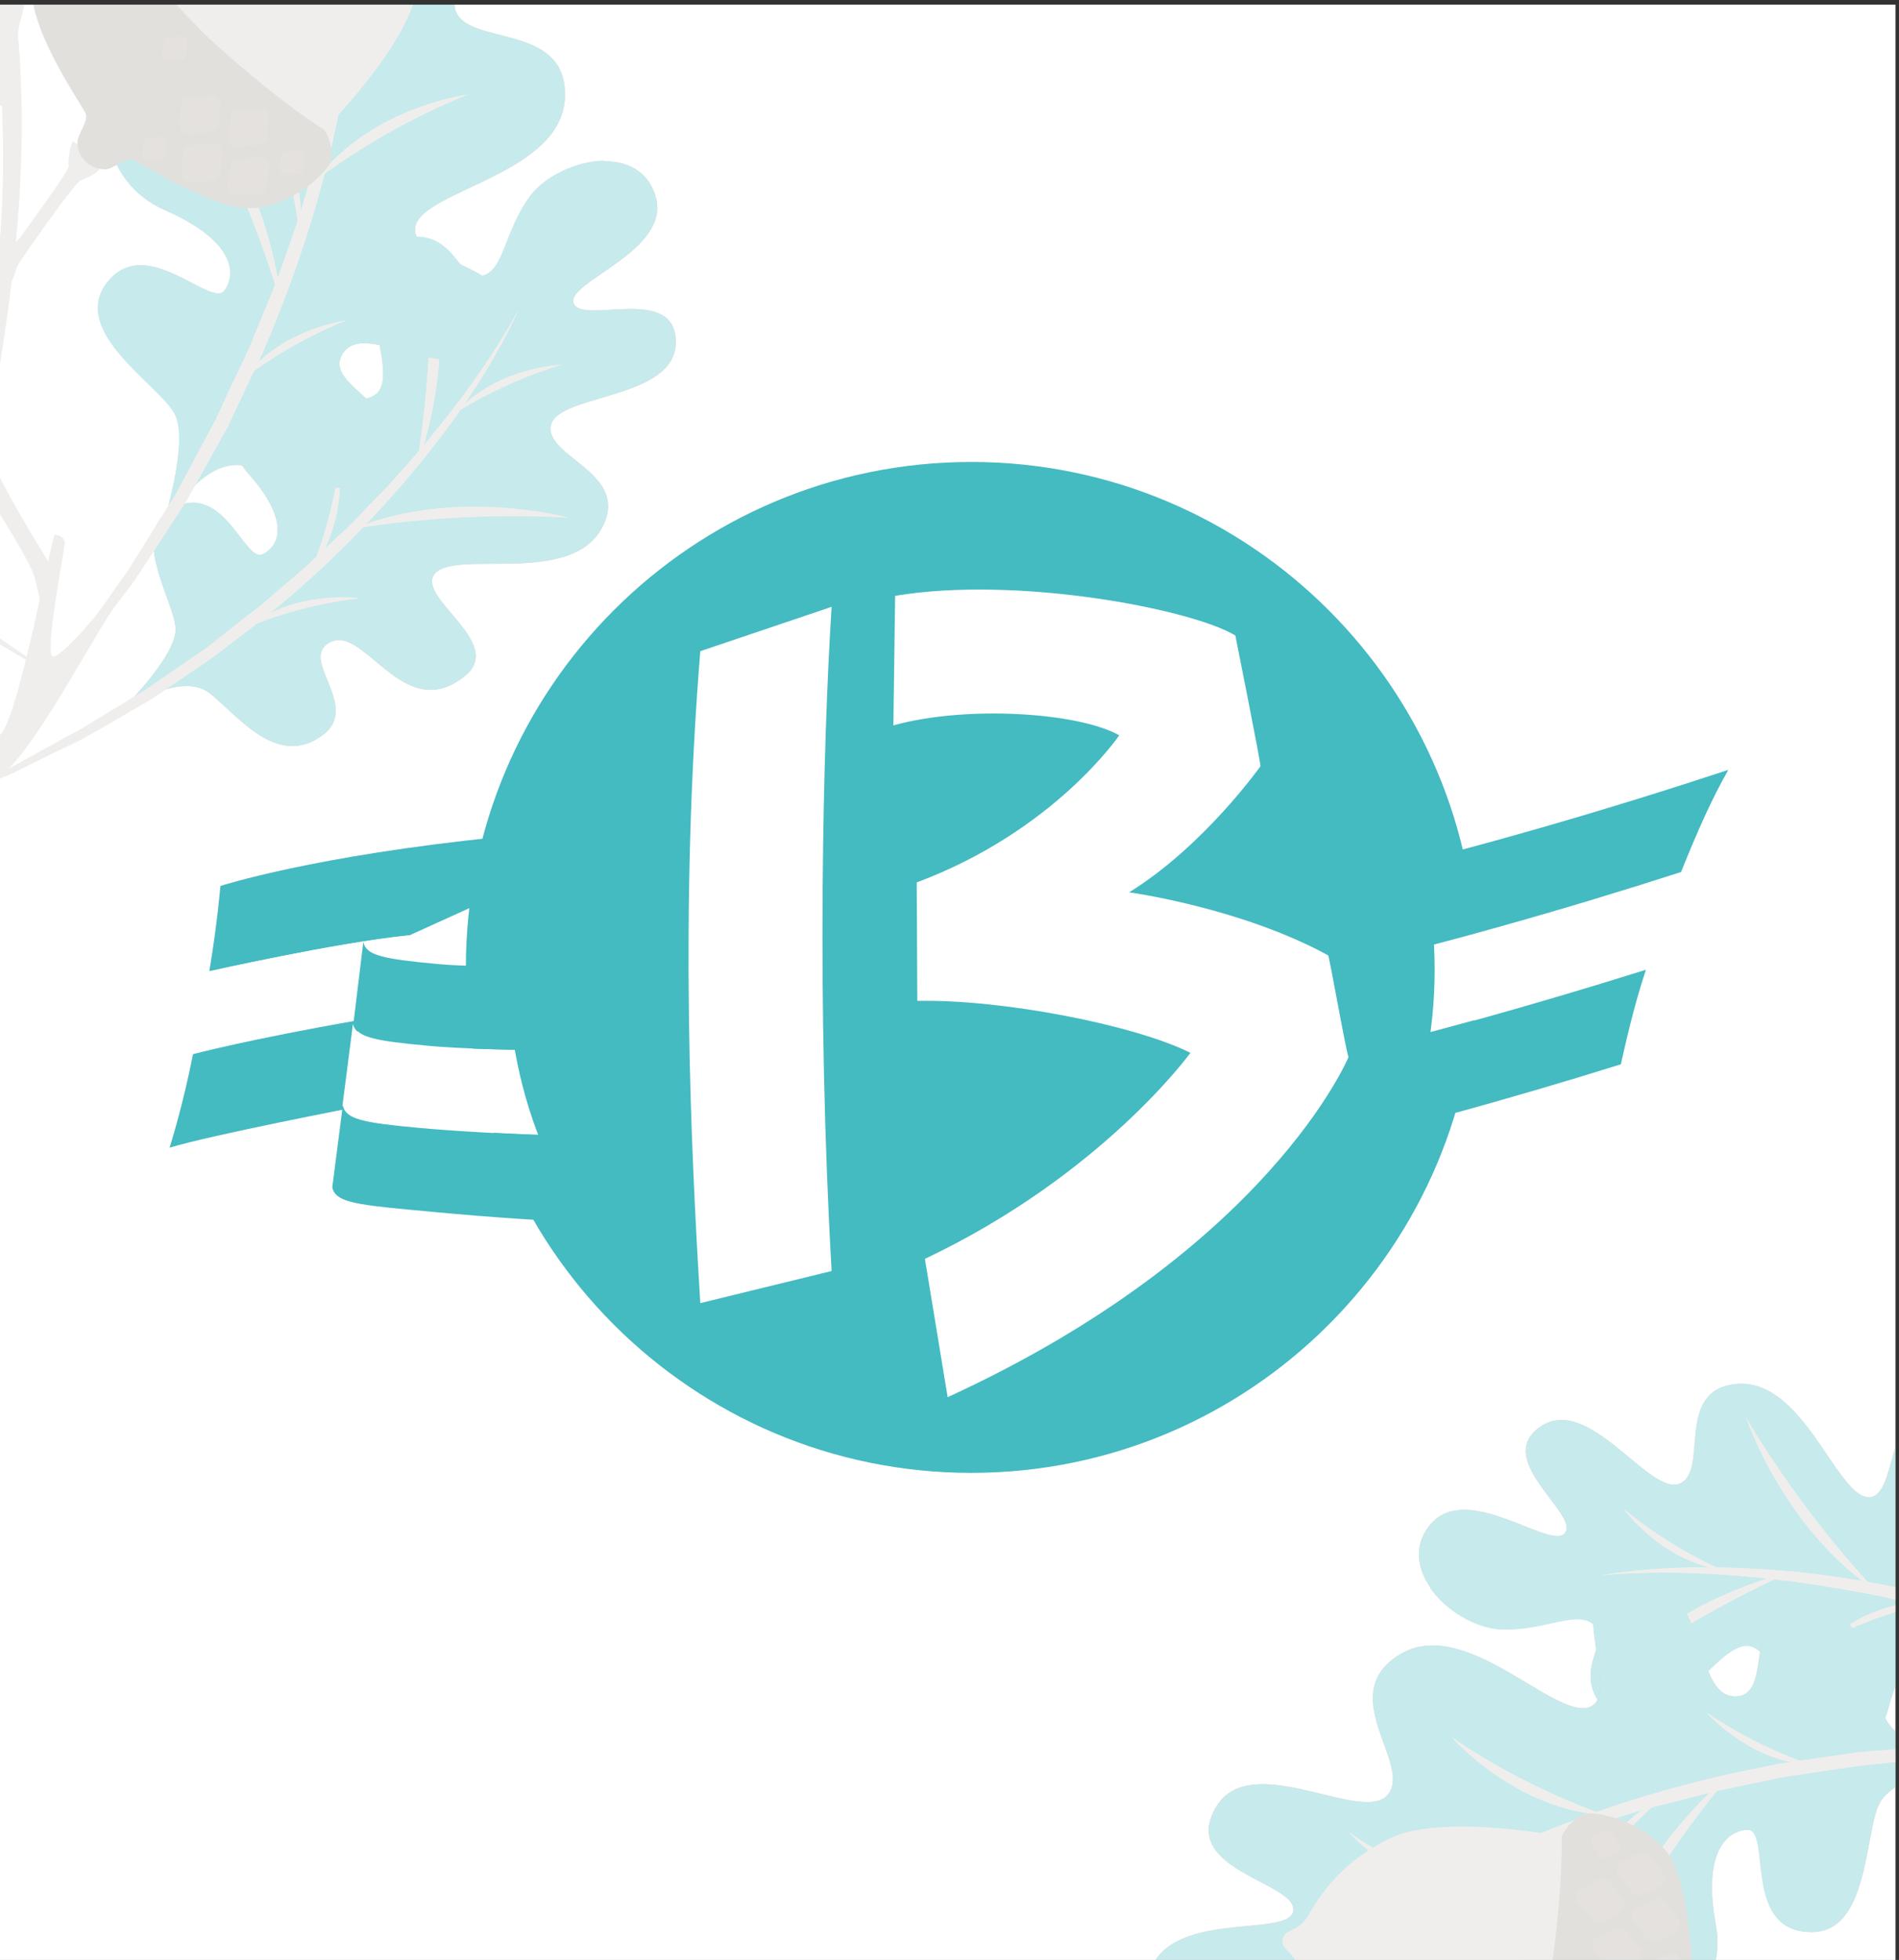 <?xml version="1.0" encoding="utf-8"?>
<!-- Generator: Adobe Illustrator 26.2.1, SVG Export Plug-In . SVG Version: 6.00 Build 0)  -->
<svg version="1.1" id="Calque_1" xmlns="http://www.w3.org/2000/svg" xmlns:xlink="http://www.w3.org/1999/xlink" x="0px" y="0px"
	 viewBox="0 0 325.4 335.8" style="enable-background:new 0 0 325.4 335.8;" xml:space="preserve">
<rect x="0" y="0" width="325.4" height="335.8" fill="#333333" stroke="none"/>
<style type="text/css">
	.st0{fill:#FFFFFF;}
	.st1{fill:#F18B18;}
	.st2{opacity:0.3;clip-path:url(#SVGID_00000075884720211071738440000014040465845328499079_);}
	.st3{fill:#C65C46;}
	.st4{fill:#44B9C0;}
	.st5{fill:#CDC7BE;}
	.st6{opacity:0.7;fill:#CDC7BE;}
	.st7{opacity:0.7;}
	.st8{opacity:0.5;fill:#CDC7BE;}
	.st9{opacity:0.2;fill:#CDC7BE;}
	.st10{opacity:0.1;fill:#CDC7BE;}
	.st11{fill:#9E968D;}
	.st12{opacity:0.8;fill:#9E968D;}
	.st13{opacity:0.2;fill:#9E968D;}
	.st14{opacity:0.1;}
	.st15{opacity:0.4;fill:#CDC7BE;}
	.st16{opacity:0.7;fill:#9E968D;}
	.st17{fill:#44BAC1;}
	.st18{opacity:0.3;clip-path:url(#SVGID_00000142880316059684839570000009701945085375904179_);}
	.st19{opacity:0.3;clip-path:url(#SVGID_00000084493186514202424380000011742255422431432887_);}
	.st20{opacity:0.3;clip-path:url(#SVGID_00000026867367219163909200000005306769486008588970_);}
	.st21{opacity:0.3;clip-path:url(#SVGID_00000063635248962407394370000005308936811747686294_);}
	.st22{opacity:0.3;clip-path:url(#SVGID_00000103970167708903784980000001277816459486778281_);}
	.st23{opacity:0.3;clip-path:url(#SVGID_00000078024613583020646790000000324623137692804020_);}
	.st24{opacity:0.3;clip-path:url(#SVGID_00000181800538127555783350000014700095442508101761_);}
	.st25{opacity:0.3;clip-path:url(#SVGID_00000040555694430108121800000001543459385746937774_);}
	.st26{opacity:0.3;clip-path:url(#SVGID_00000173874318974827111520000003464319014494938552_);}
	.st27{opacity:0.3;clip-path:url(#SVGID_00000106119724593044926200000004979502835909119927_);}
</style>
<g>
	<g>
		<rect x="-0.2" y="0.8" class="st0" width="325" height="336"/>
	</g>
	<g>
		<defs>
			<rect id="SVGID_00000163043903265735699580000011063267611466321072_" x="-0.2" y="0.8" width="325" height="336"/>
		</defs>
		<clipPath id="SVGID_00000178194467757876858740000012747969713670743945_">
			<use xlink:href="#SVGID_00000163043903265735699580000011063267611466321072_"  style="overflow:visible;"/>
		</clipPath>
		<g style="opacity:0.3;clip-path:url(#SVGID_00000178194467757876858740000012747969713670743945_);">
			<g>
				<g>
					<path class="st3" d="M369.9,288.2c-1.1-0.7-12-4.6-11.4-11.3c0.6-6.3,4.1-16.5-4.6-19.8c-7.8-3-8.6,9.8-13.6,8
						c-7.2-2.6,4.8-18.7-8.8-22.7c-8.5-2.5-6.2,14.9-11.6,14.1c-5.4-0.8-11-20.1-22.1-19.4c-11.1,0.8-4.8,14.9-10,17.1
						c-5.2,2.1-15.5-15.4-23.8-9.8c-8.3,5.6,6.5,14.9,4.2,18.2c-2.3,3.3-16.9-9.1-23.2-1.3c-6.2,7.8,4.4,17.4,12.2,17.7
						c7.8,0.3,13.4-3.7,16.2-0.5c2.8,3.2-5.2,8.4,2.9,15.5c8.1,7.1,18.1-14.3,24-12c5.9,2.4-2.8,11.1,3.2,17
						c6,5.8,17.6,3.2,20.1-6.5c2.5-9.7,6.9-11.4,10.1-9.8c3.2,1.6-6.4,12.1,1.6,16.9c8,4.9,13.5-9,17.4-11.6
						C356.5,285.4,369.9,288.2,369.9,288.2z"/>
					<path class="st4" d="M369.9,288.2c-1.1-0.7-12-4.6-11.4-11.3c0.6-6.3,4.1-16.5-4.6-19.8c-7.8-3-8.6,9.8-13.6,8
						c-7.2-2.6,4.8-18.7-8.8-22.7c-8.5-2.5-6.2,14.9-11.6,14.1c-5.4-0.8-11-20.1-22.1-19.4c-11.1,0.8-4.8,14.9-10,17.1
						c-5.2,2.1-15.5-15.4-23.8-9.8c-8.3,5.6,6.5,14.9,4.2,18.2c-2.3,3.3-16.9-9.1-23.2-1.3c-6.2,7.8,4.4,17.4,12.2,17.7
						c7.8,0.3,13.4-3.7,16.2-0.5c2.8,3.2-5.2,8.4,2.9,15.5c8.1,7.1,18.1-14.3,24-12c5.9,2.4-2.8,11.1,3.2,17
						c6,5.8,17.6,3.2,20.1-6.5c2.5-9.7,6.9-11.4,10.1-9.8c3.2,1.6-6.4,12.1,1.6,16.9c8,4.9,13.5-9,17.4-11.6
						C356.5,285.4,369.9,288.2,369.9,288.2z"/>
					<path class="st4" d="M365.6,287.5c-0.4-0.3-0.9-0.5-1.3-0.8C319.4,261.7,257.9,269.8,245,272c2.7,4,7.9,7,12.2,7.2
						c7.8,0.3,13.4-3.7,16.2-0.5c2.8,3.3-5.2,8.4,2.9,15.5c8.1,7.1,18.1-14.4,24-12c5.9,2.4-2.8,11.1,3.2,17
						c6,5.8,17.6,3.2,20.1-6.5c2.5-9.7,6.9-11.4,10.1-9.8c3.2,1.6-6.4,12.1,1.6,16.9c8,4.9,13.6-9,17.4-11.6
						C355.1,286.4,361.3,286.9,365.6,287.5z"/>
					<g>
						<path class="st5" d="M274.3,269.9c11-1,22.2-0.3,33.3,1.1l4.1,0.6c1.4,0.2,2.8,0.5,4.1,0.7c2.8,0.5,5.5,0.9,8.2,1.6
							c2.7,0.7,5.5,1.2,8.2,1.9l8.1,2.3c1.4,0.3,2.7,0.9,4,1.3l4,1.3l4,1.3l3.9,1.6l7.9,3.1l7.7,3.5l3.9,1.8c1.3,0.6,2.5,1.3,3.8,2
							l7.5,3.9c0.6,0.3,1.3,0.6,1.9,1l1.8,1.1l3.7,2.2c2.4,1.5,4.9,2.9,7.4,4.3c-2.3-1.6-4.7-3.2-7.1-4.8l-3.6-2.4l-1.8-1.2
							c-0.6-0.4-1.2-0.7-1.8-1.1l-7.4-4.3c-1.2-0.7-2.5-1.4-3.7-2.1l-3.8-1.9l-7.7-3.7l-7.9-3.3l-4-1.6l-4-1.4l-4-1.4
							c-1.4-0.4-2.7-1-4.1-1.3c-10.9-3.3-22-5.5-33.2-6.7C296.5,268.3,285.2,268.1,274.3,269.9z"/>
						<path class="st5" d="M274.3,269.9c11-1,22.2-0.3,33.3,1.1l4.1,0.6c1.4,0.2,2.8,0.5,4.1,0.7c2.8,0.5,5.5,0.9,8.2,1.6
							c2.7,0.7,5.5,1.2,8.2,1.9l8.1,2.3c1.4,0.3,2.7,0.9,4,1.3l4,1.3l4,1.3l3.9,1.6l7.9,3.1l7.7,3.5l3.9,1.8c1.3,0.6,2.5,1.3,3.8,2
							l7.5,3.9c0.6,0.3,1.3,0.6,1.9,1l1.8,1.1l3.7,2.2c2.4,1.5,4.9,2.9,7.4,4.3c-2.3-1.6-4.7-3.2-7.1-4.8l-3.6-2.4l-1.8-1.2
							c-0.6-0.4-1.2-0.7-1.8-1.1l-7.4-4.3c-1.2-0.7-2.5-1.4-3.7-2.1l-3.8-1.9l-7.7-3.7l-7.9-3.3l-4-1.6l-4-1.4l-4-1.4
							c-1.4-0.4-2.7-1-4.1-1.3c-10.9-3.3-22-5.5-33.2-6.7C296.5,268.3,285.2,268.1,274.3,269.9z"/>
					</g>
					<g>
						<path class="st5" d="M332.9,274.2c0,0-11-0.7-18.7,6.2C314.3,280.4,322.3,276.1,332.9,274.2z"/>
						<path class="st6" d="M332.9,274.2c0,0-11-0.7-18.7,6.2C314.3,280.4,322.3,276.1,332.9,274.2z"/>
					</g>
					<g>
						<path class="st5" d="M278.2,258.5c0,0,6.5,9,16.7,10.4C294.9,268.9,286.5,265.4,278.2,258.5z"/>
						<path class="st6" d="M278.2,258.5c0,0,6.5,9,16.7,10.4C294.9,268.9,286.5,265.4,278.2,258.5z"/>
					</g>
					<g>
						<path class="st5" d="M306.9,269.3c0,0-19.8,4.3-32,18.7C274.9,288,288.4,277.5,306.9,269.3z"/>
						<path class="st6" d="M306.9,269.3c0,0-19.8,4.3-32,18.7C274.9,288,288.4,277.5,306.9,269.3z"/>
					</g>
					<g>
						<path class="st5" d="M299.2,242.9c0,0,6.5,19.2,22.2,29.6C321.4,272.5,309.5,260.3,299.2,242.9z"/>
						<path class="st6" d="M299.2,242.9c0,0,6.5,19.2,22.2,29.6C321.4,272.5,309.5,260.3,299.2,242.9z"/>
					</g>
				</g>
				<g>
					<path class="st3" d="M369.8,332.5c0,1.2-2.2,11.6,3.7,14.3c5.5,2.4,15.8,4.4,14.2,12.8c-1.4,7.5-12.5,2.3-13.5,7.1
						c-1.5,6.9,18,4.8,14.4,17.5c-2.2,7.9-15.5-1.9-17.6,2.7c-2.1,4.6,11.2,18,5,26.5c-6.2,8.4-14.8-3.1-19.2,0.1
						c-4.4,3.2,5,19.4-3.8,23.4c-8.8,4-9.1-12.1-13-11.8c-3.9,0.3-1,17.6-10.6,19c-9.6,1.3-12.2-11.5-8.6-17.9
						c3.6-6.3,9.8-8.9,8.5-12.6c-1.3-3.7-9.6,0.3-11.5-9.4c-1.9-9.7,21-7.7,22-13.5c1-5.8-10.7-2.9-12.5-10.4
						c-1.8-7.4,6.2-15.4,15.5-12.9c9.4,2.5,13-0.2,13.2-3.5c0.2-3.3-13.2-0.5-13.3-9.1c0-8.6,14.3-6.6,18.4-8.4
						C365.5,344.4,369.8,332.5,369.8,332.5z"/>
					<path class="st4" d="M369.8,332.5c0,1.2-2.2,11.6,3.7,14.3c5.5,2.4,15.8,4.4,14.2,12.8c-1.4,7.5-12.5,2.3-13.5,7.1
						c-1.5,6.9,18,4.8,14.4,17.5c-2.2,7.9-15.5-1.9-17.6,2.7c-2.1,4.6,11.2,18,5,26.5c-6.2,8.4-14.8-3.1-19.2,0.1
						c-4.4,3.2,5,19.4-3.8,23.4c-8.8,4-9.1-12.1-13-11.8c-3.9,0.3-1,17.6-10.6,19c-9.6,1.3-12.2-11.5-8.6-17.9
						c3.6-6.3,9.8-8.9,8.5-12.6c-1.3-3.7-9.6,0.3-11.5-9.4c-1.9-9.7,21-7.7,22-13.5c1-5.8-10.7-2.9-12.5-10.4
						c-1.8-7.4,6.2-15.4,15.5-12.9c9.4,2.5,13-0.2,13.2-3.5c0.2-3.3-13.2-0.5-13.3-9.1c0-8.6,14.3-6.6,18.4-8.4
						C365.5,344.4,369.8,332.5,369.8,332.5z"/>
				</g>
				<g>
					<path class="st3" d="M340.1,299.6c-1.5-0.1-14.8,1.6-17.4-6.1c-2.5-7.1-3.9-20.1-14.6-19c-9.6,1-4.2,15.3-10.2,16.1
						c-8.8,1.2-4.2-23-20.4-19.8c-10.1,2,0.8,19.6-5.2,21.7c-6,2.1-21.4-15.9-32.5-9c-11.2,6.9,2.3,18.8-2,24
						c-4.4,5.2-23.8-8.2-29.6,2.4c-5.9,10.6,14.1,12.6,13.4,17.5c-0.7,4.8-22.1-0.6-24.8,11.3c-2.7,11.9,13.2,16.5,21.4,12.6
						c8.3-3.9,12.2-11.4,16.7-9.4c4.5,2-1.3,12,10.6,15.3c12,3.3,11.8-25.5,19.1-26.1c7.3-0.7,2.6,13.6,11.7,16.7
						c9.1,3.1,19.9-6.1,17.7-18.1c-2.2-11.9,1.6-16.2,5.7-16.2c4.1,0-0.7,16.6,10,17.5c10.7,0.9,9.7-17.1,12.4-22.1
						C324.8,303.9,340.1,299.6,340.1,299.6z"/>
					<path class="st4" d="M340.1,299.6c-1.5-0.1-14.8,1.6-17.4-6.1c-2.5-7.1-3.9-20.1-14.6-19c-9.6,1-4.2,15.3-10.2,16.1
						c-8.8,1.2-4.2-23-20.4-19.8c-10.1,2,0.8,19.6-5.2,21.7c-6,2.1-21.4-15.9-32.5-9c-11.2,6.9,2.3,18.8-2,24
						c-4.4,5.2-23.8-8.2-29.6,2.4c-5.9,10.6,14.1,12.6,13.4,17.5c-0.7,4.8-22.1-0.6-24.8,11.3c-2.7,11.9,13.2,16.5,21.4,12.6
						c8.3-3.9,12.2-11.4,16.7-9.4c4.5,2-1.3,12,10.6,15.3c12,3.3,11.8-25.5,19.1-26.1c7.3-0.7,2.6,13.6,11.7,16.7
						c9.1,3.1,19.9-6.1,17.7-18.1c-2.2-11.9,1.6-16.2,5.7-16.2c4.1,0-0.7,16.6,10,17.5c10.7,0.9,9.7-17.1,12.4-22.1
						C324.8,303.9,340.1,299.6,340.1,299.6z"/>
					<path class="st4" d="M335.2,301.2c-0.6,0-1.2-0.1-1.8-0.1c-59-2.7-119,39.7-131.5,49.1c4.8,2.8,11.6,3.2,16.2,1.1
						c8.3-3.9,12.2-11.4,16.6-9.4c4.5,2-1.3,12,10.6,15.3c12,3.3,11.7-25.5,19.1-26.1c7.3-0.7,2.6,13.6,11.7,16.7
						c9.1,3.1,19.9-6.1,17.7-18.1c-2.2-11.9,1.5-16.2,5.6-16.2c4.1,0-0.7,16.6,10,17.5c10.7,0.9,9.7-17.1,12.4-22.1
						C323.8,305.7,330.5,302.9,335.2,301.2z"/>
					<g>
						<path class="st5" d="M231.5,332c11-7.1,23-12.5,35.2-17l4.6-1.7c1.5-0.5,3.1-1,4.7-1.5c3.1-1,6.2-2,9.4-2.7
							c3.2-0.8,6.3-1.7,9.5-2.4l9.6-2c1.6-0.4,3.2-0.5,4.8-0.8l4.8-0.7l4.8-0.7l4.9-0.5l9.7-0.9l9.8-0.4l4.9-0.2
							c1.6,0,3.3,0.1,4.9,0.1l9.8,0.2c0.8,0,1.6,0,2.5,0l2.4,0.2l4.9,0.4c3.3,0.3,6.5,0.5,9.8,0.7c-3.2-0.5-6.5-0.9-9.7-1.3
							l-4.9-0.6l-2.4-0.3c-0.8-0.1-1.6-0.1-2.5-0.2L353,299c-1.6-0.1-3.3-0.2-4.9-0.2l-4.9,0.1l-9.9,0.1l-9.8,0.8l-4.9,0.4l-4.9,0.7
							l-4.9,0.7c-1.6,0.3-3.3,0.4-4.9,0.8c-12.9,2.4-25.7,6-37.9,10.9C253.8,318,242,324,231.5,332z"/>
						<path class="st6" d="M231.5,332c11-7.1,23-12.5,35.2-17l4.6-1.7c1.5-0.5,3.1-1,4.7-1.5c3.1-1,6.2-2,9.4-2.7
							c3.2-0.8,6.3-1.7,9.5-2.4l9.6-2c1.6-0.4,3.2-0.5,4.8-0.8l4.8-0.7l4.8-0.7l4.9-0.5l9.7-0.9l9.8-0.4l4.9-0.2
							c1.6,0,3.3,0.1,4.9,0.1l9.8,0.2c0.8,0,1.6,0,2.5,0l2.4,0.2l4.9,0.4c3.3,0.3,6.5,0.5,9.8,0.7c-3.2-0.5-6.5-0.9-9.7-1.3
							l-4.9-0.6l-2.4-0.3c-0.8-0.1-1.6-0.1-2.5-0.2L353,299c-1.6-0.1-3.3-0.2-4.9-0.2l-4.9,0.1l-9.9,0.1l-9.8,0.8l-4.9,0.4l-4.9,0.7
							l-4.9,0.7c-1.6,0.3-3.3,0.4-4.9,0.8c-12.9,2.4-25.7,6-37.9,10.9C253.8,318,242,324,231.5,332z"/>
					</g>
					<g>
						<path class="st5" d="M248.7,297.6c0,0,11,12.6,26.5,13.4C275.2,311,262,306.8,248.7,297.6z"/>
						<path class="st6" d="M248.7,297.6c0,0,11,12.6,26.5,13.4C275.2,311,262,306.8,248.7,297.6z"/>
					</g>
					<g>
						<path class="st5" d="M263.2,314.9c0,0-13.4,10-15.3,25.4C247.9,340.4,253,327.6,263.2,314.9z"/>
						<path class="st6" d="M263.2,314.9c0,0-13.4,10-15.3,25.4C247.9,340.4,253,327.6,263.2,314.9z"/>
					</g>
					<g>
						<path class="st5" d="M231.1,313.9c0,0,7.3,8.4,17.6,8.9C248.6,322.8,239.9,320.1,231.1,313.9z"/>
						<path class="st6" d="M231.1,313.9c0,0,7.3,8.4,17.6,8.9C248.6,322.8,239.9,320.1,231.1,313.9z"/>
					</g>
					<g>
						<path class="st5" d="M292.4,293.4c0,0,7.3,8.4,17.6,8.9C310,302.2,301.3,299.5,292.4,293.4z"/>
						<path class="st6" d="M292.4,293.4c0,0,7.3,8.4,17.6,8.9C310,302.2,301.3,299.5,292.4,293.4z"/>
					</g>
					<g>
						<path class="st5" d="M285.4,307.6c0,0-10,4.7-13.3,14.5C272.1,322.1,277.1,314.5,285.4,307.6z"/>
						<path class="st6" d="M285.4,307.6c0,0-10,4.7-13.3,14.5C272.1,322.1,277.1,314.5,285.4,307.6z"/>
					</g>
					<g>
						<path class="st5" d="M296.7,303.8c0,0-16,12.5-20.7,30.7C276,334.5,283.6,319.3,296.7,303.8z"/>
						<path class="st6" d="M296.7,303.8c0,0-16,12.5-20.7,30.7C276,334.5,283.6,319.3,296.7,303.8z"/>
					</g>
				</g>
				<g>
					<g>
						<g>
							<path class="st5" d="M355.4,312.4c-0.4,0.8-7.3,16.3-10.3,19.5c-2.8,3-34.4,13.3-61.6,35.2c-1.8,1.5-4.9,1.6-6.7,3.2
								c-1.3,1.2,3.7,5.3,4.9,4.3c1.7-1.4,4.4-5,6-6.3c30.5-24.3,48.9-27.4,57.1-32.8c0.7-0.5,2.5,0,3.3-1.4
								c2.6-4.4,6-13.3,9.6-19.5c1.1-1.9,3.6-4.1,4.3-5.1C363.4,307.8,356,311.3,355.4,312.4z"/>
						</g>
					</g>
					<g class="st7">
						<g>
							<path class="st5" d="M355.4,312.4c-0.4,0.8-7.3,16.3-10.3,19.5c-2.8,3-34.4,13.3-61.6,35.2c-1.8,1.5-4.9,1.6-6.7,3.2
								c-1.3,1.2,3.7,5.3,4.9,4.3c1.7-1.4,4.4-5,6-6.3c30.5-24.3,48.9-27.4,57.1-32.8c0.7-0.5,2.5,0,3.3-1.4
								c2.6-4.4,6-13.3,9.6-19.5c1.1-1.9,3.6-4.1,4.3-5.1C363.4,307.8,356,311.3,355.4,312.4z"/>
						</g>
					</g>
				</g>
			</g>
			<g>
				<g>
					<g>
						<path class="st5" d="M230.8,354.6c-8.2-8.7-7.9-16.5-8.7-18.4c-0.8-2-2.6-2.2-2.3-3.9c0.3-1.7,2-1.3,3.5-2.9
							c1.5-1.5,3.9-8.9,14.6-14.3c10.8-5.4,37.5,1.1,37.5,1.1l-9,50.2C266.3,366.5,239,363.3,230.8,354.6z"/>
						<path class="st8" d="M230.8,354.6c-8.2-8.7-7.9-16.5-8.7-18.4c-0.8-2-2.6-2.2-2.3-3.9c0.3-1.7,2-1.3,3.5-2.9
							c1.5-1.5,3.9-8.9,14.6-14.3c10.8-5.4,37.5,1.1,37.5,1.1l-9,50.2C266.3,366.5,239,363.3,230.8,354.6z"/>
						<path class="st9" d="M263.7,320.4c-2.4-3.6-16.3-4.9-18.6,0c-3.2,6.8,7.3,13.6,12.8,13C262.4,333,266.2,324.2,263.7,320.4z"/>
						<path class="st10" d="M230.8,354.6c-8.2-8.7-7.9-16.5-8.7-18.4c-0.8-2-2.6-2.2-2.3-3.9c0.3-1.7,2-1.3,3.5-2.9
							c1.5-1.5,3.9-8.9,14.6-14.3c1.1-0.5,2.3-0.9,3.6-1.3c-5.7,2.9-11.1,11.4-9.9,19c1.8,11.6,18.5,17.2,37.1,20.5l-2.4,13.2
							C266.3,366.5,239,363.3,230.8,354.6z"/>
						<path class="st9" d="M274.4,321.4c0,0-7.8-4-20.6-6.3c0,0,6.8-0.1,21.1,3.4L274.4,321.4z"/>
					</g>
					<g>
						<path class="st11" d="M260.6,370.1c-2-1.9-2.1-4.8-2.1-4.8c3.6-9.1,6.4-22,6.9-24.9c0.5-2.9,2.4-15.9,2.2-25.7
							c0,0,1.1-2.7,3.7-3.8c2.5-1,13.2,2.1,15.8,9.1c2.6,7,2.8,17.5,3,18.9c0.2,1.4,3.4,2.1,4.1,3.3c0.7,1.2,0.9,2.3,0.7,3.4
							c-0.2,1.1-0.7,2.1-1.8,3c-1.1,0.9-4.3,0.4-5,1.7c-0.7,1.2-4.5,11-9.4,16.7C273.6,372.6,262.6,371.9,260.6,370.1z"/>
						<path class="st12" d="M260.6,370.1c-2-1.9-2.1-4.8-2.1-4.8c3.6-9.1,6.4-22,6.9-24.9c0.5-2.9,2.4-15.9,2.2-25.7
							c0,0,1.1-2.7,3.7-3.8c2.5-1,13.2,2.1,15.8,9.1c2.6,7,2.8,17.5,3,18.9c0.2,1.4,3.4,2.1,4.1,3.3c0.7,1.2,0.9,2.3,0.7,3.4
							c-0.2,1.1-0.7,2.1-1.8,3c-1.1,0.9-4.3,0.4-5,1.7c-0.7,1.2-4.5,11-9.4,16.7C273.6,372.6,262.6,371.9,260.6,370.1z"/>
					</g>
					<g class="st14">
						<path class="st5" d="M281.5,324.6l2.9-1.4c0.9-0.4,1.2-1.6,0.6-2.4l-2.2-3c-0.5-0.6-1.3-0.8-2-0.4l-3,1.6
							c-0.9,0.5-1.1,1.6-0.5,2.4l2.3,2.8C280.1,324.7,280.9,324.9,281.5,324.6z"/>
					</g>
					<g class="st14">
						<path class="st5" d="M284.1,332.6l2.9-1.4c0.9-0.4,1.2-1.6,0.6-2.4l-2.2-3c-0.5-0.6-1.3-0.8-2-0.4l-3,1.6
							c-0.9,0.5-1.1,1.6-0.5,2.4l2.3,2.8C282.7,332.7,283.5,332.9,284.1,332.6z"/>
					</g>
					<g class="st14">
						<path class="st5" d="M277.4,337.5l2.9-1.4c0.9-0.4,1.2-1.6,0.6-2.4l-2.2-3c-0.5-0.6-1.3-0.8-2-0.4l-3,1.6
							c-0.9,0.5-1.1,1.6-0.5,2.4l2.3,2.8C276,337.6,276.8,337.8,277.4,337.5z"/>
					</g>
					<g class="st14">
						<path class="st5" d="M274.6,329.2l2.9-1.4c0.9-0.4,1.2-1.6,0.6-2.4l-2.2-3c-0.5-0.6-1.3-0.8-2-0.4l-3,1.6
							c-0.9,0.5-1.1,1.6-0.5,2.4l2.3,2.8C273.1,329.4,273.9,329.5,274.6,329.2z"/>
					</g>
					<g class="st14">
						<path class="st5" d="M275.3,318.3l1.8-0.9c0.6-0.3,0.7-1,0.4-1.5l-1.4-1.9c-0.3-0.4-0.8-0.5-1.2-0.3l-1.8,1
							c-0.5,0.3-0.7,1-0.3,1.5l1.4,1.8C274.4,318.4,274.8,318.5,275.3,318.3z"/>
					</g>
					<g class="st14">
						<path class="st5" d="M286.5,339.2l1.8-0.9c0.6-0.3,0.7-1,0.4-1.5l-1.4-1.9c-0.3-0.4-0.8-0.5-1.2-0.3l-1.8,1
							c-0.5,0.3-0.7,1-0.3,1.5l1.4,1.8C285.6,339.3,286.1,339.4,286.5,339.2z"/>
					</g>
				</g>
			</g>
		</g>
		<g style="opacity:0.3;clip-path:url(#SVGID_00000178194467757876858740000012747969713670743945_);">
			<g>
				<g>
					<path class="st3" d="M20.4,122.1c1.2-0.6,10.5-7.4,15.7-3.2c4.9,4,11.4,12.6,19,7.2c6.8-4.8-3.3-12.6,0.9-15.7
						c6.1-4.6,12.9,14.4,23.8,5.3c6.8-5.7-8.9-13.5-5.2-17.5c3.7-4,22.9,2.1,28.4-7.5c5.5-9.6-9.7-12.3-8.6-17.8
						c1.1-5.5,21.4-4.3,21.4-14.3c0-10-16-2.9-17.5-6.6c-1.5-3.7,17-9,14-18.5c-3-9.5-16.9-6-21.5,0.2c-4.6,6.3-4.4,13.2-8.6,13.7
						c-4.2,0.5-4-9-14.5-6.3c-10.4,2.8,1.8,23-3.4,26.6c-5.3,3.6-7.7-8.5-15.9-6.8c-8.2,1.7-12.4,12.8-5.8,20.3
						c6.7,7.5,5.7,12.1,2.5,13.8c-3.1,1.7-6.5-12-15-8.1c-8.5,3.9-0.1,16.2,0,20.9C30.2,112.6,20.4,122.1,20.4,122.1z"/>
					<path class="st4" d="M20.4,122.1c1.2-0.6,10.5-7.4,15.7-3.2c4.9,4,11.4,12.6,19,7.2c6.8-4.8-3.3-12.6,0.9-15.7
						c6.1-4.6,12.9,14.4,23.8,5.3c6.8-5.7-8.9-13.5-5.2-17.5c3.7-4,22.9,2.1,28.4-7.5c5.5-9.6-9.7-12.3-8.6-17.8
						c1.1-5.5,21.4-4.3,21.4-14.3c0-10-16-2.9-17.5-6.6c-1.5-3.7,17-9,14-18.5c-3-9.5-16.9-6-21.5,0.2c-4.6,6.3-4.4,13.2-8.6,13.7
						c-4.2,0.5-4-9-14.5-6.3c-10.4,2.8,1.8,23-3.4,26.6c-5.3,3.6-7.7-8.5-15.9-6.8c-8.2,1.7-12.4,12.8-5.8,20.3
						c6.7,7.5,5.7,12.1,2.5,13.8c-3.1,1.7-6.5-12-15-8.1c-8.5,3.9-0.1,16.2,0,20.9C30.2,112.6,20.4,122.1,20.4,122.1z"/>
					<path class="st4" d="M23.5,118.9c0.5-0.2,0.9-0.5,1.4-0.7C70.6,95,98.1,39.4,103.5,27.5c-4.8,0.1-10.2,2.7-12.7,6.1
						c-4.6,6.3-4.4,13.2-8.6,13.7c-4.2,0.5-4.1-9-14.5-6.3c-10.4,2.8,1.9,23-3.4,26.6c-5.3,3.6-7.7-8.5-15.9-6.8
						c-8.2,1.7-12.4,12.8-5.8,20.3c6.7,7.5,5.7,12.1,2.5,13.8c-3.1,1.7-6.5-12-15-8.1c-8.5,3.9-0.1,16.3,0,20.9
						C30.2,110.8,26.3,115.7,23.5,118.9z"/>
					<g>
						<path class="st5" d="M88.9,53c-5.3,9.7-12.1,18.6-19.5,27l-2.8,3.1c-0.9,1-1.9,2-2.9,3c-1.9,2-3.8,4.1-5.9,5.9
							c-2.1,1.9-4,3.9-6.1,5.7l-6.4,5.5c-1,0.9-2.2,1.7-3.3,2.6l-3.3,2.6l-3.3,2.6l-3.5,2.4l-7,4.8l-7.2,4.4l-3.6,2.2
							c-1.2,0.7-2.5,1.3-3.7,2L2.8,131c-0.6,0.3-1.2,0.7-1.9,1l-1.9,0.9l-3.8,1.8c-2.6,1.2-5.1,2.4-7.7,3.7c2.6-1,5.3-2.1,7.9-3.2
							l4-1.6l2-0.8c0.7-0.3,1.3-0.6,1.9-0.9l7.7-3.8c1.3-0.6,2.6-1.2,3.8-1.9l3.7-2.1l7.4-4.3L33,115l3.5-2.4l3.4-2.6l3.4-2.6
							c1.1-0.9,2.3-1.7,3.3-2.6c8.8-7.2,16.8-15.2,24.1-23.9C77.9,72.3,84.3,63,88.9,53z"/>
						<path class="st5" d="M88.9,53c-5.3,9.7-12.1,18.6-19.5,27l-2.8,3.1c-0.9,1-1.9,2-2.9,3c-1.9,2-3.8,4.1-5.9,5.9
							c-2.1,1.9-4,3.9-6.1,5.7l-6.4,5.5c-1,0.9-2.2,1.7-3.3,2.6l-3.3,2.6l-3.3,2.6l-3.5,2.4l-7,4.8l-7.2,4.4l-3.6,2.2
							c-1.2,0.7-2.5,1.3-3.7,2L2.8,131c-0.6,0.3-1.2,0.7-1.9,1l-1.9,0.9l-3.8,1.8c-2.6,1.2-5.1,2.4-7.7,3.7c2.6-1,5.3-2.1,7.9-3.2
							l4-1.6l2-0.8c0.7-0.3,1.3-0.6,1.9-0.9l7.7-3.8c1.3-0.6,2.6-1.2,3.8-1.9l3.7-2.1l7.4-4.3L33,115l3.5-2.4l3.4-2.6l3.4-2.6
							c1.1-0.9,2.3-1.7,3.3-2.6c8.8-7.2,16.8-15.2,24.1-23.9C77.9,72.3,84.3,63,88.9,53z"/>
					</g>
					<g>
						<path class="st5" d="M52.7,99.2c0,0,6.8-8.8,5.3-19C58,80.3,57,89.4,52.7,99.2z"/>
						<path class="st6" d="M52.7,99.2c0,0,6.8-8.8,5.3-19C58,80.3,57,89.4,52.7,99.2z"/>
					</g>
					<g>
						<path class="st5" d="M96.2,62.5c0,0-11.1,0.4-17.9,8.1C78.3,70.6,85.9,65.6,96.2,62.5z"/>
						<path class="st6" d="M96.2,62.5c0,0-11.1,0.4-17.9,8.1C78.3,70.6,85.9,65.6,96.2,62.5z"/>
					</g>
					<g>
						<path class="st5" d="M61.6,102.5c0,0-11-1.5-19,4.9C42.6,107.4,50.9,103.7,61.6,102.5z"/>
						<path class="st6" d="M61.6,102.5c0,0-11-1.5-19,4.9C42.6,107.4,50.9,103.7,61.6,102.5z"/>
					</g>
					<g>
						<path class="st5" d="M71.3,80.3c0,0,7.5-18.9,2.3-36.9C73.6,43.4,74.7,60.4,71.3,80.3z"/>
						<path class="st6" d="M71.3,80.3c0,0,7.5-18.9,2.3-36.9C73.6,43.4,74.7,60.4,71.3,80.3z"/>
					</g>
					<g>
						<path class="st5" d="M97.5,88.7c0,0-19.6-5.3-36.9,1.9C60.5,90.6,77.3,87.5,97.5,88.7z"/>
						<path class="st6" d="M97.5,88.7c0,0-19.6-5.3-36.9,1.9C60.5,90.6,77.3,87.5,97.5,88.7z"/>
					</g>
				</g>
				<g>
					<g>
						<path class="st5" d="M-68,23.3c3.3,9.9,8.2,19.2,13.5,28.1l2,3.3c0.7,1.1,1.4,2.2,2.2,3.2c1.5,2.1,2.9,4.3,4.5,6.4
							c1.6,2.1,3.1,4.2,4.7,6.2l5,6c0.8,1,1.7,1.9,2.6,2.9l2.7,2.9l2.7,2.9l2.8,2.7l5.6,5.4l5.9,5.1l3,2.6c1,0.8,2.1,1.6,3.1,2.4
							l6.2,4.8c0.5,0.4,1,0.8,1.5,1.2l1.6,1.1l3.2,2.2c2.2,1.5,4.3,2.9,6.5,4.4c-2.3-1.3-4.5-2.6-6.7-4l-3.4-2l-1.7-1
							c-0.5-0.4-1.1-0.7-1.6-1.1l-6.4-4.5c-1.1-0.8-2.2-1.5-3.2-2.3l-3.1-2.5l-6.1-5l-5.8-5.4l-2.9-2.7l-2.7-2.9l-2.7-2.9
							c-0.9-1-1.8-1.9-2.6-2.9c-6.9-7.9-13-16.5-18.3-25.6C-61,43.1-65.4,33.4-68,23.3z"/>
						<path class="st6" d="M-68,23.3c3.3,9.9,8.2,19.2,13.5,28.1l2,3.3c0.7,1.1,1.4,2.2,2.2,3.2c1.5,2.1,2.9,4.3,4.5,6.4
							c1.6,2.1,3.1,4.2,4.7,6.2l5,6c0.8,1,1.7,1.9,2.6,2.9l2.7,2.9l2.7,2.9l2.8,2.7l5.6,5.4l5.9,5.1l3,2.6c1,0.8,2.1,1.6,3.1,2.4
							l6.2,4.8c0.5,0.4,1,0.8,1.5,1.2l1.6,1.1l3.2,2.2c2.2,1.5,4.3,2.9,6.5,4.4c-2.3-1.3-4.5-2.6-6.7-4l-3.4-2l-1.7-1
							c-0.5-0.4-1.1-0.7-1.6-1.1l-6.4-4.5c-1.1-0.8-2.2-1.5-3.2-2.3l-3.1-2.5l-6.1-5l-5.8-5.4l-2.9-2.7l-2.7-2.9l-2.7-2.9
							c-0.9-1-1.8-1.9-2.6-2.9c-6.9-7.9-13-16.5-18.3-25.6C-61,43.1-65.4,33.4-68,23.3z"/>
					</g>
				</g>
				<g>
					<path class="st3" d="M27.6,91c0.9-1.2,6.9-13.1,14.7-11.1c7.3,1.9,18.9,8,23.9-1.5c4.5-8.5-10.4-12-7.7-17.4
						c3.9-7.9,21.4,9.3,27.8-5.9c4-9.5-16.7-10.2-15.1-16.4c1.6-6.2,25.1-8.9,25.6-22C97.3,3.6,79.8,8.1,78,1.6
						C76.1-4.9,98-13.6,92.5-24.3c-5.5-10.8-18.4,4.7-22,1.4c-3.6-3.3,12.8-18,4.4-26.9c-8.4-8.8-21,1.8-22.4,10.8
						c-1.4,9,2.7,16.4-1.5,19c-4.2,2.6-9.2-7.8-18.6,0.3C23-11.6,47,4.3,43.5,10.8c-3.5,6.5-12.7-5.4-20.4,0.4
						c-7.6,5.9-6,19.9,5.2,24.8c11.1,4.9,12.6,10.3,10.3,13.7c-2.3,3.4-13.4-9.8-20.1-1.4c-6.7,8.4,8.8,17.6,11.5,22.6
						C32.6,75.9,27.6,91,27.6,91z"/>
					<path class="st4" d="M27.6,91c0.9-1.2,6.9-13.1,14.7-11.1c7.3,1.9,18.9,8,23.9-1.5c4.5-8.5-10.4-12-7.7-17.4
						c3.9-7.9,21.4,9.3,27.8-5.9c4-9.5-16.7-10.2-15.1-16.4c1.6-6.2,25.1-8.9,25.6-22C97.3,3.6,79.8,8.1,78,1.6
						C76.1-4.9,98-13.6,92.5-24.3c-5.5-10.8-18.4,4.7-22,1.4c-3.6-3.3,12.8-18,4.4-26.9c-8.4-8.8-21,1.8-22.4,10.8
						c-1.4,9,2.7,16.4-1.5,19c-4.2,2.6-9.2-7.8-18.6,0.3C23-11.6,47,4.3,43.5,10.8c-3.5,6.5-12.7-5.4-20.4,0.4
						c-7.6,5.9-6,19.9,5.2,24.8c11.1,4.9,12.6,10.3,10.3,13.7c-2.3,3.4-13.4-9.8-20.1-1.4c-6.7,8.4,8.8,17.6,11.5,22.6
						C32.6,75.9,27.6,91,27.6,91z"/>
					<path class="st4" d="M29,86.1c0.4-0.5,0.7-0.9,1.1-1.4c35.2-47.5,33.3-121,32.4-136.5c-5,2.4-9.2,7.9-9.9,12.8
						c-1.4,9,2.7,16.4-1.5,19c-4.2,2.6-9.2-7.8-18.6,0.3C23-11.6,47,4.3,43.5,10.8c-3.5,6.5-12.8-5.4-20.4,0.4
						c-7.6,5.9-6,19.9,5.1,24.8c11.1,4.8,12.6,10.3,10.3,13.7c-2.3,3.4-13.4-9.8-20.1-1.4c-6.7,8.4,8.8,17.6,11.5,22.6
						C31.6,74.1,30.2,81.2,29,86.1z"/>
					<g>
						<path class="st5" d="M61.2-17.1C61-4,58.7,8.9,55.7,21.5l-1.2,4.7c-0.4,1.6-0.9,3.1-1.4,4.7c-0.9,3.1-1.8,6.3-2.9,9.3
							c-1.1,3.1-2.1,6.2-3.3,9.2l-3.7,9c-0.6,1.5-1.3,3-2,4.4l-2.1,4.4L37,71.8l-2.3,4.3l-4.6,8.6L24.9,93l-2.6,4.2
							c-0.9,1.4-1.9,2.7-2.8,4l-5.6,8c-0.5,0.7-0.9,1.4-1.4,2l-1.5,1.9l-3,3.9c-2,2.6-4,5.2-6,7.8c2.2-2.4,4.4-4.9,6.5-7.3l3.3-3.7
							l1.6-1.8c0.5-0.6,1-1.3,1.5-1.9l6-7.8c1-1.3,2-2.6,2.9-4l2.7-4.1l5.4-8.3l4.8-8.6l2.4-4.3l2.1-4.5l2.1-4.5
							c0.7-1.5,1.5-2.9,2.1-4.5c5.2-12.1,9.3-24.7,12.1-37.5C60.3,9.1,61.9-4,61.2-17.1z"/>
						<path class="st6" d="M61.2-17.1C61-4,58.7,8.9,55.7,21.5l-1.2,4.7c-0.4,1.6-0.9,3.1-1.4,4.7c-0.9,3.1-1.8,6.3-2.9,9.3
							c-1.1,3.1-2.1,6.2-3.3,9.2l-3.7,9c-0.6,1.5-1.3,3-2,4.4l-2.1,4.4L37,71.8l-2.3,4.3l-4.6,8.6L24.9,93l-2.6,4.2
							c-0.9,1.4-1.9,2.7-2.8,4l-5.6,8c-0.5,0.7-0.9,1.4-1.4,2l-1.5,1.9l-3,3.9c-2,2.6-4,5.2-6,7.8c2.2-2.4,4.4-4.9,6.5-7.3l3.3-3.7
							l1.6-1.8c0.5-0.6,1-1.3,1.5-1.9l6-7.8c1-1.3,2-2.6,2.9-4l2.7-4.1l5.4-8.3l4.8-8.6l2.4-4.3l2.1-4.5l2.1-4.5
							c0.7-1.5,1.5-2.9,2.1-4.5c5.2-12.1,9.3-24.7,12.1-37.5C60.3,9.1,61.9-4,61.2-17.1z"/>
					</g>
					<g>
						<path class="st5" d="M80.2,16.2c0,0-16.6,2.1-25.9,14.5C54.3,30.8,65.1,22.2,80.2,16.2z"/>
						<path class="st6" d="M80.2,16.2c0,0-16.6,2.1-25.9,14.5C54.3,30.8,65.1,22.2,80.2,16.2z"/>
					</g>
					<g>
						<path class="st5" d="M57.7,18.6c0,0-0.9-16.7-12.6-26.9C45.1-8.2,52.9,3.1,57.7,18.6z"/>
						<path class="st6" d="M57.7,18.6c0,0-0.9-16.7-12.6-26.9C45.1-8.2,52.9,3.1,57.7,18.6z"/>
					</g>
					<g>
						<path class="st5" d="M76.4-7.5c0,0-11,1.4-17.2,9.6C59.3,2.1,66.4-3.6,76.4-7.5z"/>
						<path class="st6" d="M76.4-7.5c0,0-11,1.4-17.2,9.6C59.3,2.1,66.4-3.6,76.4-7.5z"/>
					</g>
					<g>
						<path class="st5" d="M59.3,54.9c0,0-11,1.4-17.2,9.6C42.2,64.6,49.3,58.9,59.3,54.9z"/>
						<path class="st6" d="M59.3,54.9c0,0-11,1.4-17.2,9.6C42.2,64.6,49.3,58.9,59.3,54.9z"/>
					</g>
					<g>
						<path class="st5" d="M51.4,41.1c0,0,1.7-10.9-4.6-19.1C46.8,22,50.4,30.4,51.4,41.1z"/>
						<path class="st6" d="M51.4,41.1c0,0,1.7-10.9-4.6-19.1C46.8,22,50.4,30.4,51.4,41.1z"/>
					</g>
					<g>
						<path class="st5" d="M48.3,52.6c0,0-1.5-20.2-14-34.3C34.3,18.4,42.7,33.2,48.3,52.6z"/>
						<path class="st6" d="M48.3,52.6c0,0-1.5-20.2-14-34.3C34.3,18.4,42.7,33.2,48.3,52.6z"/>
					</g>
				</g>
				<g>
					<g>
						<path class="st5" d="M-63.3,172.2l5.5,11.1c0,0,15.1-17.1,18.1-20.7c3-3.6,34-25.5,39.8-29.7c5.6-4.1,15.6-23.3,19.2-28.5
							c0.3-0.4-0.5-1.9-0.8-1.6c-2.1,3-8.7,10.6-9.6,9.6c-1.2-1.3,2.3-19,2.2-19.5c-0.3-1.2-1.6-1.3-1.7-1.3c-0.5,0.2-6,30.2-9.1,34
							c-4.2,5.2-39.9,28.2-43.2,31C-47,160.1-63.3,172.2-63.3,172.2z"/>
					</g>
					<g class="st7">
						<path class="st5" d="M-63.3,172.2l5.5,11.1c0,0,15.1-17.1,18.1-20.7c3-3.6,34-25.5,39.8-29.7c5.6-4.1,15.6-23.3,19.2-28.5
							c0.3-0.4-0.5-1.9-0.8-1.6c-2.1,3-8.7,10.6-9.6,9.6c-1.2-1.3,2.3-19,2.2-19.5c-0.3-1.2-1.6-1.3-1.7-1.3c-0.5,0.2-6,30.2-9.1,34
							c-4.2,5.2-39.9,28.2-43.2,31C-47,160.1-63.3,172.2-63.3,172.2z"/>
					</g>
				</g>
				<g>
					<g>
						<g>
							<path class="st5" d="M8.5,96.6C8,95.8-1,81.4-2,77.2c-0.9-4,8.1-36,5.1-70.8c-0.2-2.3,1.4-5,1.1-7.3C3.9-2.7-2.3-0.8-2.1,0.8
								c0.2,2.2,1.7,6.4,1.9,8.5C2.9,48.1-4.8,65.2-4.9,75c0,0.8-1.4,2.1-0.7,3.6C-3.4,83.2,2.2,91,5.3,97.3c1,2,1.4,5.3,1.8,6.4
								C7.8,105.8,9,97.7,8.5,96.6z"/>
						</g>
						<path class="st5" d="M17.1,28.8c-0.1,0.8-2.3,1.7-3.3,2.1C12.7,31.4,3.9,44,3.3,45c-0.6,0.9-0.9,2.6-1.3,3.1
							c-0.4,0.5-0.4-5.8,0.1-6.2c0.5-0.3,1.1-0.8,1.6-1.5c0.5-0.8,8.2-11.1,8.1-12c-0.2-0.9,0.3-4.2,0.8-4.1
							C13.2,24.3,17.1,28.8,17.1,28.8z"/>
						<path class="st5" d="M0.3,18.1c-0.2,0.2-1.6-0.8-2.6-0.4c-0.9,0.3-3.7,2.2-3.9,2.6c-0.2,0.4-0.8,1.3-1.2,1.9
							c-0.4,0.6-3.6-5.1-3.2-5.5c0.4-0.4,1.9,0.6,2.6,0.4c0.7-0.2,4.4-2.1,5.5-2.7c1-0.6,1.8-1.8,2.5-2.2
							C0.7,11.8,0.3,18.1,0.3,18.1z"/>
					</g>
					<g class="st7">
						<g>
							<path class="st5" d="M8.5,96.6C8,95.8-1,81.4-2,77.2c-0.9-4,8.1-36,5.1-70.8c-0.2-2.3,1.4-5,1.1-7.3C3.9-2.7-2.3-0.8-2.1,0.8
								c0.2,2.2,1.7,6.4,1.9,8.5C2.9,48.1-4.8,65.2-4.9,75c0,0.8-1.4,2.1-0.7,3.6C-3.4,83.2,2.2,91,5.3,97.3c1,2,1.4,5.3,1.8,6.4
								C7.8,105.8,9,97.7,8.5,96.6z"/>
						</g>
						<path class="st5" d="M17.1,28.8c-0.1,0.8-2.3,1.7-3.3,2.1C12.7,31.4,3.9,44,3.3,45c-0.6,0.9-0.9,2.6-1.3,3.1
							c-0.4,0.5-0.4-5.8,0.1-6.2c0.5-0.3,1.1-0.8,1.6-1.5c0.5-0.8,8.2-11.1,8.1-12c-0.2-0.9,0.3-4.2,0.8-4.1
							C13.2,24.3,17.1,28.8,17.1,28.8z"/>
						<path class="st5" d="M0.3,18.1c-0.2,0.2-1.6-0.8-2.6-0.4c-0.9,0.3-3.7,2.2-3.9,2.6c-0.2,0.4-0.8,1.3-1.2,1.9
							c-0.4,0.6-3.6-5.1-3.2-5.5c0.4-0.4,1.9,0.6,2.6,0.4c0.7-0.2,4.4-2.1,5.5-2.7c1-0.6,1.8-1.8,2.5-2.2
							C0.7,11.8,0.3,18.1,0.3,18.1z"/>
					</g>
				</g>
			</g>
			<g>
				<g>
					<g>
						<path class="st5" d="M42.8-30.4c11.8-2,18.1,2.6,20.2,3c2.1,0.4,3.3-0.9,4.5,0.3c1.3,1.2,0,2.4,0.4,4.5
							c0.5,2.1,5.3,8.2,3.7,20C70.1,9.4,49.9,27.9,49.9,27.9L13.1-7.5C13.1-7.5,31-28.4,42.8-30.4z"/>
						<path class="st8" d="M42.8-30.4c11.8-2,18.1,2.6,20.2,3c2.1,0.4,3.3-0.9,4.5,0.3c1.3,1.2,0,2.4,0.4,4.5
							c0.5,2.1,5.3,8.2,3.7,20C70.1,9.4,49.9,27.9,49.9,27.9L13.1-7.5C13.1-7.5,31-28.4,42.8-30.4z"/>
						<path class="st9" d="M52.9,16C57.2,16,66,5.2,63.3,0.6c-3.9-6.5-15.4-1.5-18,3.4C43.2,7.9,48.3,16,52.9,16z"/>
						<path class="st10" d="M42.8-30.4c11.8-2,18.1,2.6,20.2,3c2.1,0.4,3.3-0.9,4.5,0.3c1.3,1.2,0,2.4,0.4,4.5
							c0.5,2.1,5.3,8.2,3.7,20c-0.2,1.2-0.5,2.4-1,3.7c0.8-6.3-3.3-15.6-10.2-18.8c-10.6-4.9-24.6,5.8-37.7,19.4l-9.6-9.3
							C13.1-7.5,31-28.4,42.8-30.4z"/>
						<path class="st10" d="M26.8,5.7c0,0,8.7-11.1,15.4-14.8c0,0-7.3,2.1-17.6,12.7L26.8,5.7z"/>
						<path class="st9" d="M46.1,24.3c0,0,7.7-4.2,16.7-13.6c0,0-3.7,5.7-14.6,15.6L46.1,24.3z"/>
					</g>
					<g>
						<path class="st11" d="M13.4-14.3c2.7-0.6,5.2,0.9,5.2,0.9C24.1-5.3,33.3,4.2,35.4,6.2c2.1,2,11.9,10.8,20.2,16.1
							c0,0,1.6,2.4,1.1,5.1c-0.6,2.7-9.1,9.7-16.4,8c-7.3-1.7-16.1-7.4-17.4-8c-1.3-0.6-3.6,1.7-5,1.6c-1.4-0.1-2.4-0.6-3.2-1.3
							c-0.8-0.8-1.3-1.7-1.4-3.2c-0.1-1.4,2-3.8,1.4-5.1c-0.6-1.3-6.6-9.9-8.6-17.1C4-4.8,10.7-13.6,13.4-14.3z"/>
						<path class="st12" d="M13.4-14.3c2.7-0.6,5.2,0.9,5.2,0.9C24.1-5.3,33.3,4.2,35.4,6.2c2.1,2,11.9,10.8,20.2,16.1
							c0,0,1.6,2.4,1.1,5.1c-0.6,2.7-9.1,9.7-16.4,8c-7.3-1.7-16.1-7.4-17.4-8c-1.3-0.6-3.6,1.7-5,1.6c-1.4-0.1-2.4-0.6-3.2-1.3
							c-0.8-0.8-1.3-1.7-1.4-3.2c-0.1-1.4,2-3.8,1.4-5.1c-0.6-1.3-6.6-9.9-8.6-17.1C4-4.8,10.7-13.6,13.4-14.3z"/>
						<path class="st13" d="M13.4-14.3c2.7-0.6,5.2,0.9,5.2,0.9c4.6,6.7,11.8,14.4,15.2,18c-3.2-3.1-10.4-8.8-14.8-5
							c-7.8,6.8,1.1,19.6-0.4,21.2c-2.2,2.5-4.1,6.9-0.8,8.3c-1.4-0.1-2.4-0.6-3.2-1.3c-0.8-0.8-1.3-1.7-1.4-3.2
							c-0.1-1.4,2-3.8,1.4-5.1c-0.6-1.3-6.6-9.9-8.6-17.1C4-4.8,10.7-13.6,13.4-14.3z"/>
					</g>
					<g class="st14">
						<path class="st5" d="M39.5,28.5L39,31.7c-0.1,1,0.7,1.8,1.6,1.8l3.7-0.2c0.8,0,1.4-0.6,1.5-1.4l0.3-3.3c0.1-1-0.7-1.8-1.7-1.7
							l-3.6,0.3C40.1,27.2,39.6,27.8,39.5,28.5z"/>
					</g>
					<g class="st14">
						<path class="st5" d="M31.4,26.2l-0.4,3.2c-0.1,1,0.7,1.8,1.6,1.8l3.7-0.2c0.8,0,1.4-0.6,1.5-1.4l0.3-3.3
							c0.1-1-0.7-1.8-1.7-1.7l-3.6,0.3C32.1,24.9,31.5,25.5,31.4,26.2z"/>
					</g>
					<g class="st14">
						<path class="st5" d="M31.1,17.9l-0.4,3.2c-0.1,1,0.7,1.8,1.6,1.8l3.7-0.2c0.8,0,1.4-0.6,1.5-1.4l0.3-3.3
							c0.1-1-0.7-1.8-1.7-1.7l-3.6,0.3C31.7,16.6,31.2,17.2,31.1,17.9z"/>
					</g>
					<g class="st14">
						<path class="st5" d="M39.5,20.1L39,23.3c-0.1,1,0.7,1.8,1.6,1.8l3.7-0.2c0.8,0,1.4-0.6,1.5-1.4l0.3-3.3c0.1-1-0.7-1.8-1.7-1.7
							l-3.6,0.3C40.2,18.9,39.6,19.4,39.5,20.1z"/>
					</g>
					<g class="st14">
						<path class="st5" d="M48.2,26.8l-0.3,2c-0.1,0.6,0.4,1.1,1,1.1l2.3-0.1c0.5,0,0.9-0.4,0.9-0.9l0.2-2.1
							c0.1-0.6-0.5-1.1-1.1-1.1l-2.3,0.2C48.6,26,48.3,26.3,48.2,26.8z"/>
					</g>
					<g class="st14">
						<path class="st5" d="M24.6,24.5l-0.3,2c-0.1,0.6,0.4,1.1,1,1.1l2.3-0.1c0.5,0,0.9-0.4,0.9-0.9l0.2-2.1
							c0.1-0.6-0.5-1.1-1.1-1.1l-2.3,0.2C25,23.7,24.7,24,24.6,24.5z"/>
					</g>
					<g class="st14">
						<path class="st5" d="M28,7.3l-0.3,2c-0.1,0.6,0.4,1.1,1,1.1l2.3-0.1c0.5,0,0.9-0.4,0.9-0.9l0.2-2.1c0.1-0.6-0.5-1.1-1.1-1.1
							l-2.3,0.2C28.4,6.5,28.1,6.8,28,7.3z"/>
					</g>
				</g>
				<g>
					<g>
						<path class="st11" d="M-32.7-23.8c1.1-2.5,3.8-3.6,3.8-3.6C-19.1-27-6-28.6-3.2-29c2.9-0.5,15.8-3,25-6.4c0,0,2.9,0.2,4.8,2.2
							c1.8,2.1,2.3,13.1-3.4,17.9C17.4-10.6,7.5-6.9,6.3-6.3c-1.2,0.7-0.8,3.9-1.8,5c-0.9,1.1-1.9,1.6-3,1.8c-1.1,0.2-2.2,0-3.4-0.8
							C-3.1-1-3.7-4.2-5.1-4.5C-6.4-4.7-17-5.1-23.9-7.8S-33.8-21.3-32.7-23.8z"/>
						<path class="st16" d="M-32.7-23.8c1.1-2.5,3.8-3.6,3.8-3.6C-19.1-27-6-28.6-3.2-29c2.9-0.5,15.8-3,25-6.4c0,0,2.9,0.2,4.8,2.2
							c1.8,2.1,2.3,13.1-3.4,17.9C17.4-10.6,7.5-6.9,6.3-6.3c-1.2,0.7-0.8,3.9-1.8,5c-0.9,1.1-1.9,1.6-3,1.8c-1.1,0.2-2.2,0-3.4-0.8
							C-3.1-1-3.7-4.2-5.1-4.5C-6.4-4.7-17-5.1-23.9-7.8S-33.8-21.3-32.7-23.8z"/>
						<path class="st13" d="M-32.7-23.8c1.1-2.5,3.8-3.6,3.8-3.6c8.2,0.3,18.6-0.7,23.5-1.4c-4.4,0.7-13.3,3-12.9,8.8
							C-17.6-9.6-2-9-1.6-6.9c0.7,3.2,3.1,7.4,6.1,5.6c-0.9,1.1-1.9,1.6-3,1.8c-1.1,0.2-2.2,0-3.4-0.8C-3.1-1-3.7-4.2-5.1-4.5
							C-6.4-4.7-17-5.1-23.9-7.8C-30.9-10.6-33.8-21.3-32.7-23.8z"/>
					</g>
				</g>
			</g>
		</g>
	</g>
</g>
<g>
	<g id="g24" transform="translate(141.07,428.894)">
		<path id="path26" class="st17" d="M-55.4-285.5c-31.9,3.2-47.9,8.4-47.9,8.4s-0.5,6.2-1.9,14.6c0,0,21.4-4.8,34.2-6.1l13-5.9
			L-55.4-285.5z"/>
	</g>
	<g id="g28" transform="translate(128.866,413.228)">
		<path id="path30" class="st0" d="M-67.6-238.4c-18.4,3.2-28.3,5.8-28.3,5.8l0,0c1.7-7.6,3-14.2,3-14.2s21.4-4.9,34.2-6.2
			L-67.6-238.4L-67.6-238.4z"/>
	</g>
	<g id="g32" transform="translate(128.863,413.228)">
		<path id="path34" class="st17" d="M-67.6-238.4v14.8c0,0-24.9,4.8-32.2,7c0,0,2.3-7.2,4-16C-95.9-232.6-86-235.2-67.6-238.4"/>
	</g>
	<g id="g40" transform="translate(181.329,374.553)">
		<path id="path42" class="st17" d="M-14.9-122.2c47.8,0,86.6-38.8,86.6-86.6c0-47.8-38.8-86.6-86.6-86.6s-86.6,38.8-86.6,86.6
			C-101.5-161-62.7-122.2-14.9-122.2"/>
	</g>
	<g id="g44" transform="translate(128.482,412.918)">
		<path id="path46" class="st0" d="M-68-237.5c0.5,2.3,3.3,2.9,13.1,3.8c9.8,0.9,41.6,1.5,80.2-1.1c45.1-3,95.1-16.2,134.2-28.7
			c-1,2.6-3.4,8.7-4.4,11.4c-0.6,1.8-1.1,3.6-1.6,5.3c-38.5,12.1-86.5,24.5-130,27.4c-38.5,2.6-70.4,0.6-80.2-0.3
			c-9.8-0.9-12.5-1.5-13.1-3.8L-68-237.5z"/>
	</g>
	<g id="g48" transform="translate(129.356,419.904)">
		<path id="path50" class="st17" d="M-67.1-258.5c0.5,2.3,3.3,2.9,13.1,3.8c9.8,0.9,41.6,0.1,80.2-2.5
			c47.6-3.2,100.6-17.6,140.6-30.8l0,0l0,0c-2.7,4.7-5.3,10.5-8.1,17.5c-39.1,12.6-89.1,25.7-134.2,28.7c-38.5,2.6-70.4,2-80.2,1.1
			c-9.8-0.9-12.5-1.5-13.1-3.8L-67.1-258.5z"/>
	</g>
	<g id="g52" transform="translate(126.736,398.949)">
		<path id="path54" class="st17" d="M-69.8-195.5c0.5,2.3,3.3,2.9,13.1,3.8c9.8,0.9,41.6,4.3,80.2,1.7
			c42.5-2.8,89.4-14.7,127.5-26.6l0,0c0.8-3.5,2.2-9.9,4.3-16.2c-38.5,12.1-86.5,24.5-130,27.4c-38.5,2.6-70.4,0.6-80.2-0.3
			c-9.8-0.9-12.5-1.5-13.1-3.8L-69.8-195.5z"/>
	</g>
	<g id="g56" transform="translate(181.333,377.928)">
		<path id="path58" class="st17" d="M-14.9-132.4c43.9,0,79.4-35.6,79.4-79.4c0-43.9-35.5-79.4-79.4-79.4
			c-43.8,0-79.4,35.5-79.4,79.4C-94.3-167.9-58.8-132.4-14.9-132.4"/>
	</g>
	<g id="g60" transform="translate(169.401,448.568)">
		<path id="path62" class="st0" d="M-26.9-344.6c-1.5,23.5-2.6,68.2,0,113.8l-22.5,5.5c-1.6-26-3.6-67.7,0-111.7L-26.9-344.6z"/>
	</g>
	<g id="g64" transform="translate(213.584,410.084)">
		<path id="path66" class="st0" d="M17.5-229c0,0-13.6,33-68.7,58.3l-3.9-23.7c30.4-14.4,45.5-35.3,45.5-35.3
			c-9.6-4.8-32.3-9.2-46.8-8.9l-0.1-20.3c23.6-8.8,34.7-25.2,34.7-25.2c-6.9-3.9-26.1-5.2-38.7-1.7l0.3-22.2
			c21-3.5,50.9,2.3,58.3,6.8c0,0,4.4,22,4.3,22.4c0,0-9.7,13.7-22.5,21.6c0,0,19.1,2.6,34.1,10.8C14.2-246.3,17.2-229.1,17.5-229"/>
	</g>
</g>
</svg>
